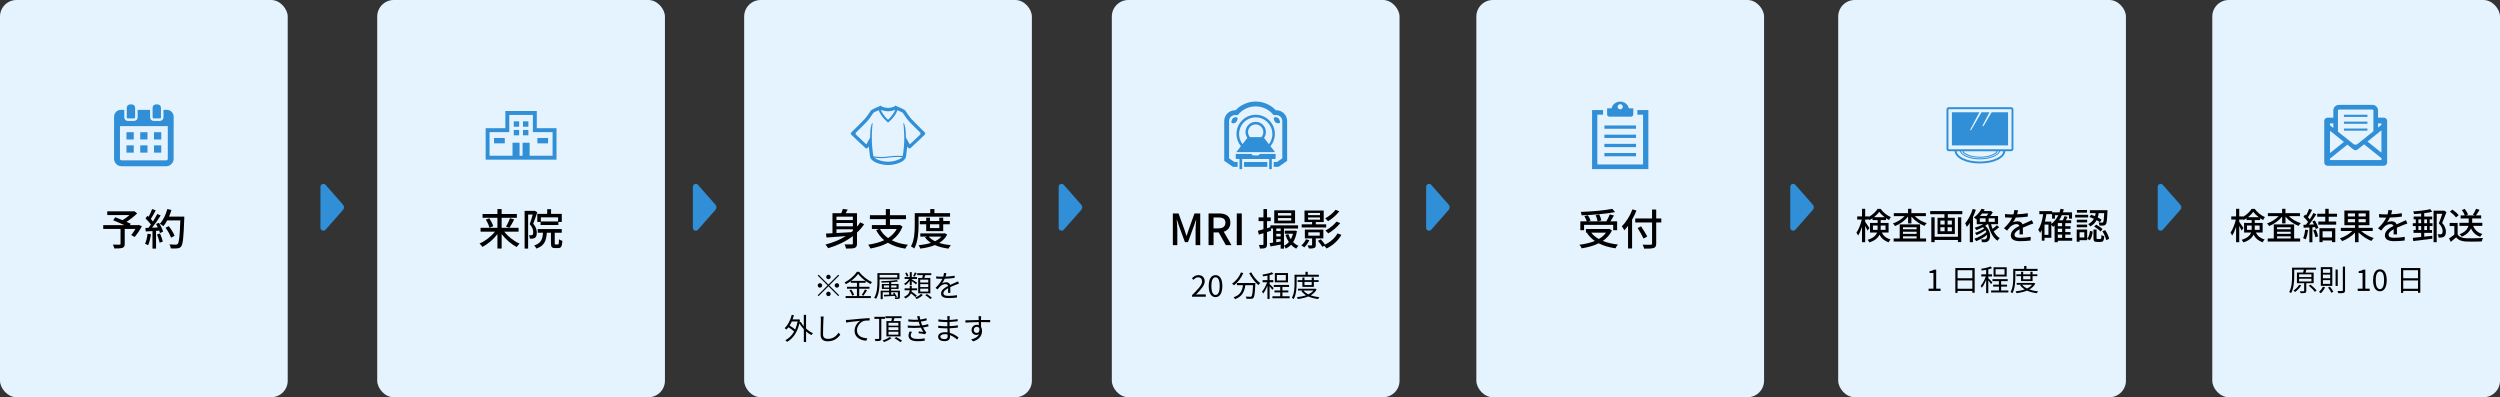 <?xml version="1.0" encoding="UTF-8"?>
<svg id="_レイヤー_1" data-name="レイヤー 1" xmlns="http://www.w3.org/2000/svg" viewBox="0 0 1510.4 240">
  <rect x="0" y="0" width="1510.4" height="240" fill="#333333" stroke="none"/>
  <defs>
    <style>
      .cls-1 {
        fill: #e5f3ff;
      }

      .cls-2 {
        fill: #308fd6;
      }
    </style>
  </defs>
  <rect class="cls-1" x="227.9" width="173.83" height="240" rx="10" ry="10"/>
  <g>
    <path d="m304.67,139.98c2.29,2.96,5.88,5.75,9.23,7.2-.52.49-1.3,1.4-1.69,2.05-3.3-1.66-6.68-4.6-9.13-7.83v8.76h-2.55v-8.71c-2.44,3.2-5.82,6.06-9.1,7.7-.39-.62-1.17-1.53-1.72-2.03,3.38-1.43,6.97-4.19,9.31-7.15h-8.68v-2.34h10.19v-6.03h-8.97v-2.31h8.97v-2.99h2.55v2.99h9.18v2.31h-9.18v6.03h10.22v2.34h-8.63Zm-9.02-8.06c.99,1.48,2,3.43,2.34,4.73l-2.29.91c-.31-1.27-1.22-3.33-2.18-4.84l2.13-.81Zm10.06,4.97c.86-1.38,1.87-3.51,2.44-5.04l2.52.75c-.91,1.77-2,3.74-2.89,4.99l-2.08-.7Z"/>
    <path d="m324.61,128.23c-.73,2.18-1.64,4.89-2.47,6.92,1.77,2.05,2.16,3.85,2.16,5.41s-.31,2.57-1.07,3.09c-.39.26-.88.44-1.4.52-.49.05-1.12.05-1.72.03-.03-.6-.21-1.51-.57-2.08.55.05.99.05,1.33.03.31,0,.57-.08.81-.23.36-.26.47-.88.47-1.64,0-1.3-.42-2.99-2.11-4.86.65-1.74,1.33-4.06,1.82-5.82h-2.78v20.59h-2.13v-22.78h5.72l.36-.08,1.59.91Zm12.48,19.47c.47,0,.57-.42.62-3.12.47.39,1.43.75,2.05.91-.21,3.46-.81,4.37-2.42,4.37h-2.03c-1.98,0-2.44-.7-2.44-2.91v-6.34h-2.5c-.36,4.81-1.43,7.88-6.32,9.57-.21-.57-.83-1.48-1.33-1.87,4.19-1.35,5.07-3.77,5.33-7.7h-3.17v-2.21h14.51v2.21h-4.24v6.32c0,.7.08.78.55.78h1.38Zm-6.5-18.49v-2.83h2.34v2.83h6.47v4.86h-2.05v1.85h-10.76v-1.85h-1.98v-4.86h5.98Zm6.58,2.08h-10.4v2.52h10.4v-2.52Z"/>
  </g>
  <rect class="cls-1" x="449.59" width="173.83" height="240" rx="10" ry="10"/>
  <g>
    <g>
      <path d="m522.05,135.51c-1.25,1.85-2.68,3.51-4.29,5.02v6.5c0,1.51-.31,2.29-1.35,2.73-1.04.39-2.73.42-5.28.42-.1-.7-.49-1.85-.86-2.55,1.85.08,3.74.05,4.29.05.52-.03.7-.18.7-.68v-4.37c-4.26,3.3-9.41,5.69-14.92,7.33-.34-.57-1.14-1.66-1.64-2.21,4.52-1.17,8.71-2.86,12.3-5.12-4.32.36-8.48.68-11.65.88l-.36-2.39,3.95-.21v-12.12h5.33c.39-.88.73-1.82.94-2.57l2.94.39c-.39.75-.81,1.51-1.22,2.18h6.84v8.14c.7-.83,1.35-1.69,1.95-2.6l2.34,1.17Zm-16.69-4.6v2.03h9.91v-2.03h-9.91Zm9.91,3.8h-9.91v2.05h9.91v-2.05Zm-9.91,6.08c2.81-.16,5.9-.31,8.97-.52.31-.26.62-.52.94-.81v-.94h-9.91v2.26Z"/>
      <path d="m545.27,136.86c-1.38,3.56-3.61,6.27-6.45,8.32,2.68,1.35,5.93,2.26,9.67,2.7-.55.57-1.2,1.66-1.53,2.34-4.16-.62-7.64-1.79-10.53-3.54-3.12,1.69-6.73,2.78-10.56,3.46-.21-.62-.86-1.74-1.35-2.31,3.56-.52,6.86-1.38,9.7-2.7-2.03-1.66-3.67-3.69-4.91-6.16l1.79-.62h-4.34v-2.39h8.42v-3.56h-9.62v-2.39h9.62v-3.69h2.5v3.69h9.7v2.39h-9.7v3.56h5.49l.42-.1,1.69,1.01Zm-13.65,1.48c1.14,2.21,2.81,4.03,4.94,5.51,2.18-1.43,3.98-3.22,5.23-5.51h-10.17Z"/>
      <path d="m554.97,136.08c0,4.08-.36,10.11-2.63,14.07-.44-.39-1.46-1.09-1.98-1.33,2.11-3.69,2.29-8.97,2.29-12.74v-7.33h9.36v-2.44h2.52v2.44h9.46v2.16h-19.03v5.17Zm17.29,5.64c-1.09,2.16-2.78,3.8-4.84,5.04,2.08.68,4.47,1.12,7.05,1.38-.49.49-1.12,1.46-1.4,2.08-3.07-.39-5.85-1.09-8.24-2.16-2.63,1.09-5.67,1.74-8.84,2.13-.18-.6-.62-1.53-1.01-2.03,2.63-.26,5.17-.7,7.44-1.43-1.43-.94-2.63-2.05-3.59-3.35l1.17-.44h-3.98v-1.95h14.33l.44-.08,1.48.81Zm-12.69-2.08v-4.16h-3.85v-1.98h3.85v-1.98h2.29v1.98h5.62v-1.98h2.37v1.98h3.98v1.98h-3.98v4.16h-10.27Zm1.56,3.3c.94,1.12,2.21,2.05,3.77,2.81,1.53-.75,2.86-1.66,3.85-2.81h-7.62Zm.73-7.46v2.29h5.62v-2.29h-5.62Z"/>
    </g>
    <g>
      <path d="m506.45,165.98l.52.52-5.94,5.94,5.94,5.94-.52.52-5.94-5.94-5.96,5.96-.52-.52,5.96-5.96-5.94-5.94.52-.52,5.94,5.94,5.94-5.94Zm-11.07,7.81c-.74,0-1.35-.61-1.35-1.35s.61-1.35,1.35-1.35,1.35.61,1.35,1.35-.61,1.35-1.35,1.35Zm3.78-6.48c0-.74.61-1.35,1.35-1.35s1.35.61,1.35,1.35-.61,1.35-1.35,1.35-1.35-.61-1.35-1.35Zm2.7,10.26c0,.74-.61,1.35-1.35,1.35s-1.35-.61-1.35-1.35.61-1.35,1.35-1.35,1.35.61,1.35,1.35Zm3.78-6.48c.74,0,1.35.61,1.35,1.35s-.61,1.35-1.35,1.35-1.35-.61-1.35-1.35.61-1.35,1.35-1.35Z"/>
      <path d="m519.12,178.89h7.04v1.19h-15.27v-1.19h6.84v-4.45h-6.03v-1.17h6.03v-2.41h-3.71v-1.03c-.94.68-1.94,1.33-2.97,1.87-.14-.31-.52-.77-.81-1.04,3.1-1.57,6.05-4.21,7.45-6.46h1.33c1.91,2.58,5.02,4.99,7.81,6.23-.32.34-.65.79-.86,1.19-.99-.5-2.02-1.15-3.01-1.87v1.12h-3.85v2.41h6.18v1.17h-6.18v4.45Zm-4.84-3.96c.74.99,1.46,2.32,1.71,3.22l-1.15.5c-.23-.9-.94-2.29-1.64-3.31l1.08-.41Zm8.59-5.26c-1.76-1.28-3.38-2.77-4.43-4.18-.94,1.35-2.45,2.84-4.21,4.18h8.64Zm-2.25,8.54c.65-.88,1.48-2.3,1.93-3.31l1.26.49c-.67,1.13-1.51,2.43-2.2,3.28l-.99-.45Z"/>
      <path d="m531.4,168.75v1.49c0,3.03-.25,7.38-2.09,10.3-.23-.2-.81-.54-1.15-.65,1.76-2.83,1.93-6.81,1.93-9.65v-5.24h13.32v3.75h-12.01Zm0-2.68v1.6h10.7v-1.6h-10.7Zm12.3,13.4c0,.58-.11.85-.58,1.01-.41.18-1.13.18-2.27.18-.05-.31-.22-.67-.36-.95.79.04,1.48.04,1.67.02.23-.02.29-.07.29-.25v-2.92h-4.05v1.39l1.64-.05c-.18-.29-.36-.56-.52-.79l.79-.25c.59.77,1.28,1.84,1.6,2.47l-.83.32c-.13-.23-.29-.52-.49-.85-2.38.11-4.75.23-6.5.31l-.07-1.01c.86-.02,1.96-.05,3.13-.09v-1.44h-3.85v4.14h-1.24v-5.1h5.1v-1.03h-4.38v-2.99h4.38v-.97c-1.49.09-3.04.14-4.47.14-.04-.25-.16-.63-.27-.88,3.26-.05,7.26-.29,9.4-.68l.81.81c-1.17.22-2.65.4-4.23.52v1.06h4.5v2.99h-4.5v1.03h5.29v3.87Zm-6.54-5.74v-1.3h-3.15v1.3h3.15Zm1.24-1.3v1.3h3.24v-1.3h-3.24Z"/>
      <path d="m553.05,179.47c-.59-.59-1.67-1.46-2.67-2.2-.5,1.13-1.51,2.21-3.46,3.08-.14-.31-.5-.77-.74-1.01,2.61-1.13,3.26-2.61,3.42-3.98h-3.08v-1.17h3.11v-1.49h1.22v1.49h3.26v1.17h-3.29c-.02.25-.05.52-.09.77,1.08.76,2.47,1.75,3.19,2.43l-.88.9Zm-3.39-9.81c-.77,1.06-1.75,2.05-2.66,2.63-.16-.27-.54-.67-.79-.88,1.12-.58,2.29-1.73,3.06-2.9h-2.74v-1.1h3.13v-2.99h1.19v2.99h3.19v1.1h-3.19v.23c.7.38,2.81,1.75,3.29,2.11l-.74.97c-.47-.47-1.67-1.37-2.56-2v2.5h-1.19v-2.67Zm-1.8-2.52c-.16-.61-.58-1.48-1.01-2.12l.94-.38c.45.65.9,1.51,1.03,2.07l-.95.43Zm5.98-2.18c-.41.79-.86,1.62-1.24,2.18l-.92-.34c.36-.59.79-1.55,1.03-2.2l1.13.36Zm3.73,13.27c-.94.94-2.45,1.89-3.76,2.43-.22-.25-.61-.67-.88-.9,1.3-.5,2.77-1.42,3.48-2.2l1.17.67Zm-.41-10.32c.14-.52.31-1.13.41-1.67h-3.42v-1.17h8.48v1.17h-3.62c-.2.58-.38,1.15-.58,1.67h3.64v9.31h-7.33v-9.31h2.41Zm3.66,1.06h-4.86v1.73h4.86v-1.73Zm0,2.7h-4.86v1.75h4.86v-1.75Zm0,2.74h-4.86v1.75h4.86v-1.75Zm-.83,3.24c1.04.65,2.38,1.6,3.06,2.27l-1.04.74c-.63-.65-1.94-1.66-2.99-2.34l.97-.67Z"/>
      <path d="m571.27,167.13c1.84-.09,3.8-.25,5.49-.56l-.02,1.33c-1.78.29-4.02.43-5.98.5-.41.95-1.01,1.98-1.62,2.79.68-.43,1.73-.67,2.5-.67,1.17,0,2.12.58,2.41,1.62,1.22-.59,2.32-1.03,3.26-1.46.54-.23.97-.43,1.48-.7l.59,1.35c-.47.13-1.12.38-1.6.58-1.01.38-2.29.9-3.66,1.55.02,1.04.04,2.57.05,3.46h-1.39c.04-.68.05-1.85.05-2.81-1.67.88-2.84,1.84-2.84,3.03,0,1.4,1.4,1.62,3.26,1.62,1.4,0,3.33-.16,4.92-.43l-.04,1.44c-1.37.18-3.37.32-4.93.32-2.58,0-4.65-.56-4.65-2.75s2.14-3.46,4.25-4.56c-.18-.77-.83-1.12-1.64-1.12-1.13,0-2.29.56-3.1,1.31-.52.49-1.03,1.15-1.64,1.87l-1.22-.9c2.27-2.2,3.48-4.05,4.16-5.51h-.79c-.77,0-1.96-.04-2.95-.11v-1.35c.95.13,2.21.2,3.04.2.38,0,.79,0,1.19-.02.25-.77.41-1.58.45-2.25l1.48.13c-.11.54-.25,1.24-.52,2.09Z"/>
      <path d="m487.01,198.5c1.28,1.21,2.74,2.2,4.16,2.84-.31.25-.72.77-.95,1.13-1.08-.56-2.18-1.33-3.21-2.23v6.37h-1.37v-7.69c-1.03-1.1-1.96-2.3-2.68-3.53-1.31,5.67-4.02,9.25-7.44,11.16-.23-.31-.74-.79-1.06-.99,2.14-1.12,3.98-2.86,5.33-5.29-.83-.79-2.2-1.8-3.44-2.56-.38.5-.77.97-1.19,1.39-.22-.23-.79-.67-1.1-.86,1.98-1.84,3.48-4.81,4.3-8.03l1.31.27c-.23.85-.5,1.69-.81,2.49h3.38l.25-.07.86.32c-.07.52-.18,1.03-.27,1.51l.7-.27c.49.9,1.12,1.78,1.84,2.63v-6.86h1.37v8.26Zm-8.64-4.29c-.41.9-.85,1.75-1.33,2.5,1.17.68,2.5,1.58,3.37,2.36.63-1.42,1.13-3.04,1.48-4.86h-3.51Z"/>
      <path d="m497.47,193.08c-.09,2.04-.22,6.28-.22,8.97,0,1.98,1.24,2.68,2.95,2.68,3.29,0,5.15-1.85,6.45-3.73l1.03,1.22c-1.24,1.71-3.57,3.98-7.53,3.98-2.59,0-4.38-1.08-4.38-4.01,0-2.67.18-7.22.18-9.11,0-.67-.04-1.31-.14-1.84l1.82.02c-.09.59-.14,1.22-.16,1.82Z"/>
      <path d="m512.64,193.24c1.17-.13,4.57-.47,7.89-.74,1.96-.18,3.65-.27,4.86-.32v1.44c-1.03,0-2.61.02-3.53.29-2.56.83-4.12,3.57-4.12,5.69,0,3.53,3.28,4.65,6.21,4.75l-.52,1.5c-3.33-.13-7.13-1.91-7.13-5.92,0-2.81,1.71-5.1,3.37-6.09-1.93.22-6.52.65-8.46,1.06l-.16-1.57c.68-.02,1.26-.05,1.6-.09Z"/>
      <path d="m532.46,192.65v11.78c0,.81-.2,1.19-.74,1.4-.52.23-1.42.25-2.81.25-.05-.36-.25-.94-.43-1.31,1.03.04,2,.02,2.29.02.27-.02.38-.09.38-.38v-11.76h-2.86v-1.26h6.37v1.26h-2.2Zm6.19,11.65c-1.15.9-2.99,1.82-4.56,2.34-.18-.27-.59-.68-.85-.95,1.53-.47,3.35-1.35,4.23-2.12l1.17.74Zm-.16-10.33c.14-.54.29-1.19.41-1.75h-3.96v-1.15h9.76v1.15h-4.29c-.18.59-.4,1.21-.59,1.75h4.23v9.29h-8.52v-9.29h2.95Zm4.27,1.04h-5.96v1.73h5.96v-1.73Zm0,2.68h-5.96v1.76h5.96v-1.76Zm0,2.75h-5.96v1.76h5.96v-1.76Zm-1.33,3.19c1.21.61,2.77,1.57,3.6,2.25l-1.04.81c-.77-.67-2.32-1.67-3.55-2.34l.99-.72Z"/>
      <path d="m554.04,191.12l1.53-.2c.07.68.23,1.42.43,2.14,1.28-.16,2.54-.43,3.69-.81l.2,1.3c-1.03.29-2.3.56-3.55.72.13.45.27.86.4,1.24.13.34.27.72.41,1.08,1.49-.18,2.75-.5,3.6-.77l.22,1.35c-.86.23-2,.47-3.26.65.38.77.79,1.55,1.26,2.23.2.29.41.52.67.77l-.74,1.1c-1.01-.27-2.7-.43-3.94-.58l.13-1.1c.95.11,2.12.23,2.7.31-.54-.83-1.01-1.71-1.4-2.59-2.2.2-5.15.23-7.92.04l-.07-1.35c2.7.29,5.44.27,7.47.09-.13-.32-.25-.63-.36-.94-.18-.5-.34-.97-.49-1.4-1.75.11-3.94.07-6.19-.13l-.09-1.31c2.16.25,4.21.31,5.94.22-.05-.14-.09-.31-.13-.45-.14-.54-.32-1.1-.5-1.6Zm-3.8,11.43c0,1.5,1.33,2.23,4.16,2.23,1.67,0,2.99-.11,4.29-.38l-.05,1.44c-1.26.2-2.68.31-4.21.31-3.53,0-5.51-1.04-5.53-3.35-.02-1.03.31-1.78.7-2.58l1.4.29c-.43.63-.76,1.24-.76,2.03Z"/>
      <path d="m573.72,192.2c0,.23-.02.63-.02,1.1,1.62-.07,3.26-.23,4.88-.49l-.02,1.31c-1.42.16-3.13.32-4.86.41v2.52c1.75-.07,3.39-.23,5.02-.49l-.02,1.35c-1.69.22-3.28.36-4.99.41.04.94.09,1.91.13,2.77,2.4.65,4.23,1.96,5.26,2.81l-.83,1.28c-1.06-.97-2.56-2.07-4.36-2.72.02.45.04.83.04,1.12,0,1.24-.83,2.52-3.17,2.52-2.59,0-4-.92-4-2.65,0-1.64,1.57-2.75,4.16-2.75.52,0,1.03.04,1.51.11-.02-.81-.05-1.67-.07-2.45h-1.03c-1.22,0-3.21-.11-4.5-.25l-.02-1.35c1.3.22,3.35.34,4.54.34h.97v-2.52h-.79c-1.26,0-3.48-.18-4.61-.31l-.02-1.33c1.17.22,3.4.4,4.61.4h.83v-1.28c0-.31-.04-.83-.07-1.08h1.53c-.05.32-.09.68-.11,1.21Zm-3.1,12.66c1.03,0,1.91-.32,1.91-1.57,0-.31-.02-.74-.02-1.21-.56-.13-1.15-.18-1.75-.18-1.71,0-2.65.67-2.65,1.49s.72,1.46,2.5,1.46Z"/>
      <path d="m592.71,192.16c0,.27-.02.68-.02,1.17h.27c2.2,0,4.41.02,5.28.02l-.02,1.33c-1.01-.05-2.65-.09-5.28-.09h-.25c0,1.03.02,2.14.04,2.97.38.61.58,1.4.58,2.3,0,2.43-1.19,5.13-5.38,6.39l-1.21-1.19c2.39-.54,4.05-1.55,4.77-3.19-.43.32-.95.49-1.57.49-1.51,0-2.95-1.04-2.95-3.01,0-1.78,1.46-3.13,3.17-3.13.45,0,.85.07,1.21.2,0-.54,0-1.19-.02-1.82-2.74.02-5.8.14-8.05.31l-.04-1.39c2-.04,5.38-.14,8.07-.18,0-.5-.02-.94-.04-1.19-.02-.47-.09-.99-.11-1.13h1.64c-.04.2-.07.9-.09,1.13Zm-2.56,8.97c1.06,0,1.75-.85,1.58-2.56-.29-.79-.9-1.13-1.6-1.13-.94,0-1.82.74-1.82,1.91s.83,1.78,1.84,1.78Z"/>
    </g>
  </g>
  <rect class="cls-1" x="671.72" width="173.83" height="240" rx="10" ry="10"/>
  <g>
    <g>
      <path d="m708.57,128.95h3.46l3.51,9.7c.44,1.27.83,2.57,1.27,3.85h.13c.44-1.27.81-2.57,1.25-3.85l3.46-9.7h3.48v19.16h-2.81v-9.46c0-1.72.23-4.19.39-5.93h-.1l-1.53,4.42-3.33,9.13h-1.87l-3.35-9.13-1.51-4.42h-.1c.13,1.74.36,4.21.36,5.93v9.46h-2.7v-19.16Z"/>
      <path d="m730.15,128.95h6.27c3.95,0,6.92,1.43,6.92,5.56,0,2.96-1.59,4.73-4,5.49l4.68,8.11h-3.41l-4.34-7.72h-3.09v7.72h-3.02v-19.16Zm5.9,9.02c2.78,0,4.29-1.14,4.29-3.46s-1.51-3.12-4.29-3.12h-2.89v6.58h2.89Z"/>
      <path d="m747.21,128.95h3.02v19.16h-3.02v-19.16Z"/>
      <path d="m783.55,139.59c-.42,2.76-1.2,4.94-2.31,6.68.94.96,2.03,1.74,3.25,2.26-.47.39-1.07,1.17-1.38,1.69-1.17-.6-2.21-1.38-3.12-2.34-.91.96-1.98,1.72-3.17,2.29-.21-.47-.68-1.2-1.09-1.61v1.69h-2v-2.47c-2.18.42-4.37.81-6.14,1.14l-.57-2.03c.62-.08,1.33-.18,2.11-.31v-8.53h-1.33l.18,1.33-2.5.81v7.36c0,1.17-.23,1.82-.91,2.21-.68.34-1.74.42-3.35.42-.08-.57-.34-1.56-.65-2.21,1.04.05,2,.05,2.29.03.34,0,.47-.1.47-.44v-6.68c-.99.31-1.92.6-2.78.86l-.57-2.31c.94-.26,2.11-.57,3.35-.94v-4.89h-2.94v-2.24h2.94v-5.04h2.16v5.04h2.24v2.24h-2.24v4.26l2.05-.62v-1.09h16.72v1.92h-8.53v10.4c1.12-.52,2.11-1.25,2.96-2.24-.86-1.27-1.56-2.73-2.05-4.32l1.74-.44c.36,1.12.86,2.16,1.48,3.09.55-.96,1.01-2.11,1.33-3.35h-4.97v-1.85h5.67l.39-.05,1.27.29Zm-1.12-4.65h-12.58v-7.85h12.58v7.85Zm-11.34,3.12v1.56h2.63v-1.56h-2.63Zm0,4.76h2.63v-1.56h-2.63v1.56Zm2.63,3.09v-1.43h-2.63v1.82l2.63-.39Zm6.4-17.19h-8.03v1.51h8.03v-1.51Zm0,3.04h-8.03v1.53h8.03v-1.53Z"/>
      <path d="m791.07,145.1c-.75,1.61-1.98,3.3-3.09,4.37-.39-.36-1.25-.94-1.77-1.2,1.17-.96,2.21-2.31,2.78-3.69l2.08.52Zm10.14-7.67h-14.79v-1.9h6.29v-1.38h-4.58v-6.94h11.6v6.94h-4.78v1.38h6.27v1.9Zm-6.27,6.6v3.95c0,1.01-.21,1.53-.96,1.82-.75.34-1.74.34-3.17.34-.16-.57-.57-1.38-.88-1.87,1.09.03,2.08.05,2.42,0,.29,0,.36-.05.36-.34v-3.9h-4.37v-5.3h11.18v5.3h-4.58Zm-4.65-14.04h7.2v-1.33h-7.2v1.33Zm0,2.73h7.2v-1.35h-7.2v1.35Zm.13,9.67h6.92v-2.03h-6.92v2.03Zm20-.52c-1.98,3.56-5.25,6.45-9,8.27-.29-.49-.83-1.17-1.35-1.66l-1.22.65c-.49-.99-1.66-2.52-2.63-3.64l1.79-.88c.86.94,1.92,2.24,2.52,3.2,3.09-1.53,6.01-3.95,7.54-6.79l2.34.86Zm-1.27-14.22c-1.74,2.34-4.37,4.55-6.79,5.98-.42-.52-1.12-1.25-1.74-1.69,2.21-1.2,4.84-3.25,6.24-5.2l2.29.91Zm.57,7.15c-1.9,2.42-4.68,4.73-7.25,6.21-.39-.52-1.12-1.25-1.74-1.69,2.39-1.25,5.23-3.41,6.73-5.46l2.26.94Z"/>
    </g>
    <g>
      <path d="m720.19,178.31c3.87-3.85,6.05-6.16,6.05-8.26,0-1.46-.79-2.5-2.43-2.5-1.08,0-2.02.68-2.74,1.53l-.95-.92c1.08-1.17,2.21-1.95,3.89-1.95,2.36,0,3.83,1.5,3.83,3.76,0,2.41-2.2,4.81-5.24,8.01.68-.05,1.48-.13,2.16-.13h3.73v1.42h-8.3v-.97Z"/>
      <path d="m730.26,172.82c0-4.3,1.57-6.61,4.12-6.61s4.11,2.32,4.11,6.61-1.55,6.7-4.11,6.7-4.12-2.4-4.12-6.7Zm6.63,0c0-3.76-1.01-5.29-2.5-5.29s-2.52,1.53-2.52,5.29,1.01,5.38,2.52,5.38,2.5-1.62,2.5-5.38Z"/>
      <path d="m751.15,164.99c-1.3,3.02-3.38,5.71-5.65,7.4-.23-.29-.81-.79-1.13-1.03,2.27-1.53,4.27-4.01,5.38-6.77l1.4.4Zm7.31,6s-.02.47-.04.65c-.25,5.53-.52,7.6-1.13,8.28-.38.45-.76.56-1.39.63-.59.05-1.71.02-2.83-.04-.04-.4-.2-.94-.45-1.33,1.17.11,2.29.13,2.7.13.38,0,.59-.04.76-.23.47-.45.72-2.25.94-6.79h-4.65c-.47,3.55-1.62,6.81-6.19,8.46-.18-.34-.56-.88-.86-1.17,4.23-1.4,5.22-4.25,5.64-7.29h-3.67v-1.3h11.18Zm-2.5-6.43c1.17,2.41,3.47,5.11,5.42,6.48-.34.29-.85.81-1.1,1.19-1.98-1.6-4.25-4.5-5.58-7.17l1.26-.5Z"/>
      <path d="m768.68,175.14c-.29-.5-1.03-1.49-1.64-2.23v7.71h-1.3v-7.96c-.74,1.82-1.69,3.62-2.61,4.72-.13-.38-.45-.9-.67-1.22,1.13-1.26,2.38-3.58,3.1-5.64h-2.75v-1.26h2.93v-2.74c-.88.18-1.8.32-2.63.45-.07-.31-.25-.74-.41-1.04,2.02-.32,4.38-.85,5.69-1.44l.94,1.01c-.65.27-1.44.52-2.29.72v3.04h2.25v1.26h-2.25v1.1c.56.47,2.09,2.05,2.45,2.47l-.81,1.06Zm10.48,3.84v1.21h-10.42v-1.21h4.72v-2.32h-3.49v-1.17h3.49v-2.14h-3.91v-1.19h9.22v1.19h-3.98v2.14h3.58v1.17h-3.58v2.32h4.38Zm-1.01-8.39h-7.94v-5.62h7.94v5.62Zm-1.31-4.45h-5.4v3.29h5.4v-3.29Z"/>
      <path d="m783.37,167.22v3.92c0,2.77-.22,6.82-1.76,9.54-.23-.23-.79-.61-1.1-.76,1.48-2.56,1.6-6.19,1.6-8.79v-5.15h6.61v-1.76h1.37v1.76h6.72v1.22h-13.43Zm12.08,7.62c-.81,1.55-2.07,2.7-3.62,3.58,1.57.56,3.37.94,5.29,1.13-.29.27-.63.79-.77,1.13-2.2-.29-4.21-.79-5.92-1.58-1.91.79-4.11,1.28-6.34,1.55-.09-.32-.36-.83-.56-1.12,1.94-.2,3.85-.56,5.55-1.15-1.15-.68-2.11-1.55-2.83-2.57l.72-.27h-2.77v-1.1h10.17l.23-.05.85.45Zm-8.61-1.53v-2.97h-2.86v-1.1h2.86v-1.57h1.28v1.57h4.36v-1.57h1.3v1.57h2.9v1.1h-2.9v2.97h-6.93Zm.68,2.23c.68.92,1.69,1.67,2.92,2.29,1.24-.59,2.3-1.33,3.04-2.29h-5.96Zm.59-5.2v1.89h4.36v-1.89h-4.36Z"/>
    </g>
  </g>
  <rect class="cls-1" x="1110.57" width="173.83" height="240" rx="10" ry="10"/>
  <g>
    <g>
      <path d="m1136.91,140.48c1.25,2.49,2.95,3.48,5.3,4.22-.46.42-.97,1.12-1.19,1.72-2.4-.92-4.18-2.11-5.5-4.66-.86,1.85-2.6,3.54-6.09,4.69-.2-.42-.77-1.21-1.12-1.54,3.63-1.14,5.13-2.73,5.72-4.42h-4.25v-5.81h4.6v-1.74h-3.08v-1.06c-.59.42-1.19.79-1.8,1.1-.11-.26-.26-.57-.44-.88v.53h-2.2v1.39c.59.77,2.22,3.17,2.55,3.72l-1.1,1.61c-.29-.68-.88-1.85-1.45-2.88v9.86h-1.91v-9.26c-.66,2.07-1.5,4-2.38,5.26-.22-.55-.68-1.34-.99-1.78,1.32-1.83,2.57-5.08,3.21-7.9h-2.75v-1.89h2.91v-4.6h1.91v4.6h2.2v.26c2.2-1.17,4.2-3.08,5.28-4.84h1.85c1.54,2.13,3.89,4.05,6.18,4.97-.4.51-.81,1.23-1.08,1.8-.59-.31-1.21-.68-1.83-1.1v1.1h-3.23v1.74h4.77v5.81h-4.09Zm-2.57-1.61c.04-.33.04-.64.04-.97v-1.63h-2.82v2.6h2.77Zm4.27-7.66c-1.3-.99-2.49-2.16-3.28-3.28-.73,1.1-1.85,2.27-3.12,3.28h6.4Zm-2.38,5.06v1.67c0,.31,0,.62-.02.92h2.95v-2.6h-2.93Z"/>
      <path d="m1156.82,130.56c1.83,1.85,4.58,3.45,7.22,4.27-.44.4-1.04,1.14-1.32,1.65-2.95-1.08-5.94-3.19-7.92-5.61v4.09h-2.02v-4.14c-1.96,2.49-4.95,4.62-7.86,5.76-.26-.46-.84-1.21-1.28-1.58,2.58-.86,5.26-2.55,7.06-4.44h-6.54v-1.78h8.6v-2.64h2.02v2.64h8.76v1.78h-6.73Zm3.21,13.51h3.63v1.85h-19.6v-1.85h3.67v-8.49h12.3v8.49Zm-10.32-6.78v1.23h8.23v-1.23h-8.23Zm8.23,2.73h-8.23v1.28h8.23v-1.28Zm-8.23,4.05h8.23v-1.3h-8.23v1.3Z"/>
      <path d="m1185.55,127.52v1.89h-8.76v2.16h4.25v9.84h-10.45v-9.84h4.16v-2.16h-8.6v-1.89h19.41Zm-2.64,3.76h2v14.98h-2v-1.28h-14.08v1.32h-2v-15.03h2v11.77h14.08v-11.77Zm-10.61,4.38h2.57v-2.4h-2.57v2.4Zm0,4.05h2.57v-2.42h-2.57v2.42Zm6.95-6.45h-2.6v2.4h2.6v-2.4Zm0,4.03h-2.6v2.42h2.6v-2.42Z"/>
      <path d="m1193.73,126.75c-.48,1.45-1.06,2.93-1.72,4.33v15.23h-1.94v-11.66c-.57.9-1.14,1.72-1.76,2.42-.18-.51-.71-1.65-1.01-2.16,1.83-2.13,3.52-5.39,4.53-8.69l1.89.53Zm14.13,10.5c-1.01.88-2.31,1.85-3.35,2.49.92,1.78,2.11,3.21,3.63,4.09-.42.35-1.03,1.08-1.32,1.61-2.93-1.91-4.66-5.61-5.65-9.99h-.48c-.42.33-.86.64-1.32.95,3.59,3.01,3.59,7.79,1.85,9.2-.68.57-1.28.73-2.18.75-.46,0-1.06,0-1.65-.04-.02-.48-.15-1.23-.46-1.74.66.07,1.3.09,1.72.09.51,0,.86-.04,1.21-.4.48-.37.75-1.25.64-2.35-1.87,1.5-4.45,2.97-6.6,3.81-.26-.48-.7-1.1-1.1-1.5,2.46-.77,5.54-2.42,7.3-4.03-.15-.35-.33-.73-.55-1.08-1.54,1.12-3.7,2.27-5.41,2.93-.2-.4-.62-.99-.97-1.34,1.8-.53,4.12-1.61,5.59-2.68-.24-.26-.51-.53-.77-.77-1.25.7-2.6,1.3-3.83,1.74-.24-.35-.81-1.03-1.17-1.39,1.74-.48,3.61-1.23,5.13-2.13h-3.85v-3.08l-.24.2c-.35-.42-1.03-.92-1.5-1.17,2.18-1.52,3.74-3.59,4.6-5.24l1.96.35c-.18.33-.38.66-.59.99h3.87l.35-.11,1.23.88c-.42.73-.95,1.5-1.5,2.2h4.69v4.97h-4.22c.24.99.55,1.94.92,2.82.9-.68,1.94-1.54,2.6-2.22l1.43,1.21Zm-11.73-3.21h3.48v-2.13h-3.48v2.13Zm1.32-5.02c-.37.48-.77.97-1.19,1.45h3.96c.37-.42.75-.92,1.06-1.45h-3.83Zm7.72,2.88h-3.7v2.13h3.7v-2.13Z"/>
      <path d="m1218.63,129.46c2.16-.09,4.47-.29,6.47-.64v2.05c-2.16.31-4.86.51-7.24.57-.48,1.03-1.08,2.07-1.69,2.9.73-.42,1.96-.66,2.82-.66,1.39,0,2.53.64,2.95,1.87,1.36-.64,2.49-1.1,3.52-1.58.75-.33,1.39-.62,2.09-.97l.9,2.02c-.64.2-1.58.55-2.25.81-1.12.44-2.55,1.01-4.09,1.72.02,1.25.04,3.01.07,4.07h-2.09c.04-.77.07-2.02.09-3.1-1.89,1.03-3.08,2.05-3.08,3.34,0,1.5,1.43,1.8,3.65,1.8,1.78,0,4.18-.22,6.12-.57l-.07,2.22c-1.58.2-4.14.4-6.12.4-3.28,0-5.83-.77-5.83-3.5s2.64-4.42,5.19-5.72c-.29-.77-.99-1.1-1.8-1.1-1.34,0-2.73.7-3.65,1.58-.64.62-1.28,1.43-2,2.35l-1.89-1.41c2.58-2.42,4.07-4.55,4.97-6.42h-.64c-.92,0-2.44-.04-3.68-.13v-2.07c1.17.18,2.73.24,3.79.24.42,0,.86,0,1.3-.02.29-.9.46-1.83.51-2.62l2.29.18c-.13.62-.31,1.43-.59,2.38Z"/>
      <path d="m1251.95,145.43h-8.69v.9h-1.96v-10.01c-.29.26-.57.51-.86.73-.2-.31-.71-.86-1.1-1.25v7.88h-4.11v1.72h-1.67v-6.34c-.31.59-.64,1.14-1.01,1.65-.22-.46-.79-1.47-1.14-1.94,1.58-2.24,2.46-5.68,2.99-9.37h-2.31v-1.85h7.75v.73h4.44c.24-.7.46-1.41.64-2.16l1.96.37c-.15.62-.35,1.21-.55,1.78h5.52v3.83h-1.85v-2.09h-4.33c-.46,1.1-1.01,2.11-1.63,3.06h2.29c.37-.79.7-1.74.9-2.44l1.89.42c-.31.68-.64,1.39-.97,2.02h3.19v1.72h-3.59v1.89h3.19v1.54h-3.19v1.98h3.19v1.54h-3.19v2h4.2v1.69Zm-14.35-9.75h-2.38v6.2h2.38v-6.2Zm1.74-.4c1.76-1.3,3.17-3.12,4.2-5.28h-2.02v2.09h-1.74v-2.71h-3.43c-.24,1.54-.53,3.08-.9,4.51h3.89v1.39Zm6.51-.51h-2.6v1.89h2.6v-1.89Zm0,3.43h-2.6v1.98h2.6v-1.98Zm-2.6,5.52h2.6v-2h-2.6v2Z"/>
      <path d="m1261.58,131.4h-7.86v-1.63h7.86v1.63Zm-.59,13.73h-4.6v.92h-1.72v-7.39h6.31v6.47Zm-.02-10.78h-6.27v-1.58h6.27v1.58Zm-6.27,1.34h6.27v1.61h-6.27v-1.61Zm6.21-7.22h-6.12v-1.61h6.12v1.61Zm-4.51,11.84v3.17h2.86v-3.17h-2.86Zm4.64,3.89c.97-1.08,1.41-2.95,1.63-4.73l1.65.42c-.22,1.94-.66,4-1.78,5.26l-1.5-.95Zm2.29-14.5c.77.24,1.56.55,2.38.9.18-.59.31-1.21.42-1.83h-3.52v-1.76h10.65s0,.57-.02.81c-.22,5.08-.42,7.04-.99,7.7-.37.48-.77.66-1.39.73-.51.07-1.47.07-2.46.02-.02-.57-.22-1.36-.53-1.87.9.09,1.72.09,2.05.09.33.02.53-.02.7-.24.29-.37.51-1.78.66-5.48h-3.3c-.13.88-.33,1.76-.62,2.6.9.44,1.72.9,2.31,1.3l-.99,1.58c-.53-.4-1.23-.81-2-1.23-.79,1.5-2,2.84-3.89,3.81-.22-.46-.75-1.14-1.19-1.47,1.69-.77,2.75-1.89,3.43-3.17-.88-.42-1.8-.79-2.66-1.08l.97-1.41Zm5.61,14.68c.53,0,.62-.29.68-2.42.35.33,1.17.64,1.69.77-.2,2.73-.71,3.43-2.16,3.43h-2.16c-1.78,0-2.2-.57-2.2-2.4v-5.08h1.87v5.06c0,.55.09.64.64.64h1.63Zm-2.51-8.67c1.39.73,3.1,1.89,3.89,2.79l-1.28,1.34c-.77-.9-2.42-2.13-3.81-2.95l1.19-1.19Zm5.41,3.32c1.17,1.63,2.13,3.78,2.44,5.28l-1.8.75c-.26-1.47-1.21-3.72-2.31-5.37l1.67-.66Z"/>
    </g>
    <g>
      <path d="m1165.18,174.4h2.93v-9.47h-2.34v-1.06c1.17-.2,2.02-.5,2.74-.94h1.26v11.47h2.65v1.37h-7.24v-1.37Z"/>
      <path d="m1193.01,161.94v14.93h-1.4v-1.1h-8.93v1.17h-1.35v-15h11.69Zm-10.33,1.31v4.86h8.93v-4.86h-8.93Zm8.93,11.2v-5.02h-8.93v5.02h8.93Z"/>
      <path d="m1202.89,171.63c-.29-.5-1.03-1.49-1.64-2.23v7.71h-1.3v-7.96c-.74,1.82-1.69,3.62-2.61,4.72-.13-.38-.45-.9-.67-1.22,1.13-1.26,2.38-3.58,3.1-5.64h-2.75v-1.26h2.93v-2.74c-.88.18-1.8.32-2.63.45-.07-.31-.25-.74-.41-1.04,2.02-.32,4.38-.85,5.69-1.44l.94,1.01c-.65.27-1.44.52-2.29.72v3.04h2.25v1.26h-2.25v1.1c.56.47,2.09,2.05,2.45,2.47l-.81,1.06Zm10.48,3.84v1.21h-10.42v-1.21h4.72v-2.32h-3.49v-1.17h3.49v-2.14h-3.91v-1.19h9.22v1.19h-3.98v2.14h3.58v1.17h-3.58v2.32h4.38Zm-1.01-8.39h-7.94v-5.62h7.94v5.62Zm-1.31-4.45h-5.4v3.29h5.4v-3.29Z"/>
      <path d="m1217.58,163.7v3.92c0,2.77-.22,6.82-1.77,9.54-.23-.23-.79-.61-1.1-.76,1.48-2.56,1.6-6.19,1.6-8.79v-5.15h6.61v-1.76h1.37v1.76h6.72v1.22h-13.43Zm12.08,7.62c-.81,1.55-2.07,2.7-3.62,3.58,1.57.56,3.37.94,5.29,1.13-.29.27-.63.79-.77,1.13-2.2-.29-4.21-.79-5.92-1.58-1.91.79-4.11,1.28-6.34,1.55-.09-.32-.36-.83-.56-1.12,1.94-.2,3.85-.56,5.54-1.15-1.15-.68-2.11-1.55-2.83-2.57l.72-.27h-2.77v-1.1h10.17l.23-.05.85.45Zm-8.61-1.53v-2.97h-2.86v-1.1h2.86v-1.57h1.28v1.57h4.36v-1.57h1.3v1.57h2.9v1.1h-2.9v2.97h-6.93Zm.68,2.23c.68.92,1.69,1.67,2.92,2.29,1.24-.59,2.3-1.33,3.04-2.29h-5.96Zm.59-5.2v1.89h4.36v-1.89h-4.36Z"/>
    </g>
  </g>
  <rect class="cls-1" x="1336.57" width="173.83" height="240" rx="10" ry="10"/>
  <g>
    <g>
      <path d="m1362.91,140.48c1.25,2.49,2.95,3.48,5.3,4.22-.46.42-.97,1.12-1.19,1.72-2.4-.92-4.18-2.11-5.5-4.66-.86,1.85-2.6,3.54-6.09,4.69-.2-.42-.77-1.21-1.12-1.54,3.63-1.14,5.13-2.73,5.72-4.42h-4.25v-5.81h4.6v-1.74h-3.08v-1.06c-.59.42-1.19.79-1.8,1.1-.11-.26-.26-.57-.44-.88v.53h-2.2v1.39c.59.77,2.22,3.17,2.55,3.72l-1.1,1.61c-.29-.68-.88-1.85-1.45-2.88v9.86h-1.91v-9.26c-.66,2.07-1.5,4-2.38,5.26-.22-.55-.68-1.34-.99-1.78,1.32-1.83,2.57-5.08,3.21-7.9h-2.75v-1.89h2.91v-4.6h1.91v4.6h2.2v.26c2.2-1.17,4.2-3.08,5.28-4.84h1.85c1.54,2.13,3.89,4.05,6.18,4.97-.4.51-.81,1.23-1.08,1.8-.59-.31-1.21-.68-1.83-1.1v1.1h-3.23v1.74h4.77v5.81h-4.09Zm-2.57-1.61c.04-.33.04-.64.04-.97v-1.63h-2.82v2.6h2.77Zm4.27-7.66c-1.3-.99-2.49-2.16-3.28-3.28-.73,1.1-1.85,2.27-3.12,3.28h6.4Zm-2.38,5.06v1.67c0,.31,0,.62-.02.92h2.95v-2.6h-2.93Z"/>
      <path d="m1382.82,130.56c1.83,1.85,4.58,3.45,7.22,4.27-.44.4-1.04,1.14-1.32,1.65-2.95-1.08-5.94-3.19-7.92-5.61v4.09h-2.02v-4.14c-1.96,2.49-4.95,4.62-7.86,5.76-.26-.46-.84-1.21-1.28-1.58,2.58-.86,5.26-2.55,7.06-4.44h-6.54v-1.78h8.6v-2.64h2.02v2.64h8.76v1.78h-6.73Zm3.21,13.51h3.63v1.85h-19.6v-1.85h3.67v-8.49h12.3v8.49Zm-10.32-6.78v1.23h8.23v-1.23h-8.23Zm8.23,2.73h-8.23v1.28h8.23v-1.28Zm-8.23,4.05h8.23v-1.3h-8.23v1.3Z"/>
      <path d="m1394.47,139.03c-.29,2.07-.79,4.2-1.47,5.61-.33-.24-1.14-.62-1.56-.77.66-1.32,1.08-3.26,1.3-5.15l1.74.31Zm4.07-5.87c.9,1.43,1.8,3.3,2.11,4.51l-1.56.75c-.09-.35-.22-.77-.4-1.23l-1.63.11v9.07h-1.83v-8.96c-1.25.09-2.42.15-3.43.2l-.18-1.8,1.54-.04c.42-.53.84-1.1,1.28-1.72-.68-.97-1.8-2.16-2.77-3.08l.99-1.36c.2.18.4.35.59.53.68-1.21,1.41-2.79,1.8-3.98l1.85.66c-.79,1.5-1.72,3.23-2.51,4.42.42.44.79.88,1.08,1.28.86-1.32,1.65-2.68,2.22-3.83l1.74.75c-1.25,2-2.9,4.42-4.38,6.25l2.93-.11c-.29-.62-.59-1.21-.92-1.76l1.47-.64Zm.55,5.46c.59,1.32,1.19,3.04,1.43,4.16l-1.63.57c-.2-1.14-.79-2.88-1.34-4.22l1.54-.51Zm7.81-7.66v2.9h4.53v1.87h-10.8v-1.87h4.2v-2.9h-4.86v-1.85h4.86v-2.97h2.07v2.97h5.04v1.85h-5.04Zm-5.59,6.91h9.57v8.41h-1.98v-.99h-5.68v1.01h-1.91v-8.43Zm1.91,1.85v3.74h5.68v-3.74h-5.68Z"/>
      <path d="m1426.53,139.54c1.98,1.8,4.91,3.45,7.57,4.29-.46.44-1.08,1.21-1.41,1.74-2.68-1.06-5.63-2.99-7.75-5.15v5.92h-2.16v-5.81c-2.07,2.22-4.99,4.11-7.77,5.15-.29-.48-.92-1.28-1.36-1.69,2.71-.86,5.63-2.55,7.55-4.44h-6.97v-1.87h8.56v-1.63h-6.42v-8.85h15.12v8.85h-6.54v1.63h8.54v1.87h-6.95Zm-8.05-8.76h4.31v-1.87h-4.31v1.87Zm4.31,3.52v-1.91h-4.31v1.91h4.31Zm6.49-5.39h-4.33v1.87h4.33v-1.87Zm0,3.48h-4.33v1.91h4.33v-1.91Z"/>
      <path d="m1444.63,129.46c2.16-.09,4.47-.29,6.47-.64v2.05c-2.16.31-4.86.51-7.24.57-.48,1.03-1.08,2.07-1.69,2.9.73-.42,1.96-.66,2.82-.66,1.39,0,2.53.64,2.95,1.87,1.36-.64,2.49-1.1,3.52-1.58.75-.33,1.39-.62,2.09-.97l.9,2.02c-.64.2-1.58.55-2.25.81-1.12.44-2.55,1.01-4.09,1.72.02,1.25.04,3.01.07,4.07h-2.09c.04-.77.07-2.02.09-3.1-1.89,1.03-3.08,2.05-3.08,3.34,0,1.5,1.43,1.8,3.65,1.8,1.78,0,4.18-.22,6.12-.57l-.07,2.22c-1.58.2-4.14.4-6.12.4-3.28,0-5.83-.77-5.83-3.5s2.64-4.42,5.19-5.72c-.29-.77-.99-1.1-1.8-1.1-1.34,0-2.73.7-3.65,1.58-.64.62-1.28,1.43-2,2.35l-1.89-1.41c2.58-2.42,4.07-4.55,4.97-6.42h-.64c-.92,0-2.44-.04-3.68-.13v-2.07c1.17.18,2.73.24,3.79.24.42,0,.86,0,1.3-.02.29-.9.46-1.83.51-2.62l2.29.18c-.13.62-.31,1.43-.59,2.38Z"/>
      <path d="m1467.93,134.85h1.69v1.74h-1.69v2.38h1.41v1.72h-4.71v2.29l4.86-.53.02,1.76c-4.09.55-8.47,1.06-11.51,1.43l-.24-1.94c1.39-.13,3.12-.31,5-.53v-2.49h-4.6v-1.72h1.36v-2.38h-1.8v-1.74h1.8v-2.31h-1.28v-1.69h4.51v-1.83c-1.45.15-2.9.26-4.27.35-.07-.48-.31-1.19-.53-1.63,3.61-.22,7.83-.73,10.32-1.39l1.19,1.61c-1.36.35-3.06.64-4.84.86v2.02h4.82v1.69h-1.52v2.31Zm-6.82,0h1.65v-2.31h-1.65v2.31Zm1.65,4.11v-2.38h-1.65v2.38h1.65Zm1.87-6.42v2.31h1.69v-2.31h-1.69Zm1.69,4.05h-1.69v2.38h1.69v-2.38Zm11.73-8.47c-.77,2.07-1.72,4.55-2.6,6.58,1.83,2,2.24,3.74,2.27,5.19,0,1.47-.33,2.53-1.1,3.06-.38.29-.86.44-1.43.53-.53.07-1.23.07-1.87.02-.02-.57-.24-1.45-.59-2,.64.04,1.17.07,1.58.07.33-.02.64-.11.88-.24.4-.26.55-.86.55-1.63,0-1.28-.48-2.9-2.29-4.75.73-1.74,1.5-4.07,2.05-5.79h-3.34v17.18h-1.89v-19.05h5.98l.33-.07,1.47.9Z"/>
      <path d="m1484.81,141.63c.97,1.52,2.77,2.22,5.19,2.31,2.44.09,7.33.02,10.08-.15-.24.48-.57,1.45-.68,2.09-2.49.11-6.91.15-9.42.04-2.79-.11-4.69-.84-6.07-2.53-1.03.9-2.09,1.78-3.23,2.73l-1.06-2.11c.99-.62,2.16-1.43,3.19-2.27v-5.17h-2.82v-1.89h4.82v6.95Zm-1.01-10.28c-.71-1.03-2.29-2.51-3.67-3.48l1.52-1.23c1.39.95,3.01,2.31,3.76,3.37l-1.61,1.34Zm10.38,5.08c.92,2.44,2.77,4.18,5.57,4.91-.46.4-1.03,1.21-1.32,1.72-2.66-.9-4.44-2.62-5.54-5.08-.79,1.8-2.4,3.61-5.57,5.02-.24-.42-.88-1.12-1.34-1.47,3.61-1.41,4.88-3.32,5.3-5.08h-5.39v-1.83h5.61v-2.62h-4.88v-1.85h2.51c-.31-.95-1.03-2.24-1.78-3.23l1.74-.73c.84,1.03,1.67,2.46,1.96,3.43l-1.21.53h5.43l-1.25-.44c.68-.97,1.52-2.49,1.94-3.59l2.09.66c-.73,1.21-1.54,2.49-2.22,3.37h3.19v1.85h-5.43v2.62h6.12v1.83h-5.5Z"/>
    </g>
    <g>
      <path d="m1393.36,171.1v4.59c0,.7-.14,1.06-.68,1.24-.54.2-1.4.2-2.79.2-.05-.34-.25-.83-.41-1.17,1.04.04,1.98.04,2.25.02.27,0,.34-.09.34-.31v-4.57h-4.36v-6.43h3.76c.16-.56.32-1.22.41-1.76h-5.8v3.96c0,2.97-.23,7.29-1.89,10.23-.25-.22-.81-.56-1.15-.68,1.58-2.81,1.73-6.73,1.73-9.56v-5.15h14.51v1.21h-5.83c-.18.59-.38,1.22-.58,1.76h4.95v6.43h-4.46Zm-3.03,1.3c-.94,1.51-2.36,3.01-3.65,3.98-.23-.23-.79-.61-1.1-.79,1.33-.86,2.67-2.2,3.49-3.55l1.26.36Zm-1.31-5.02h7.44v-1.64h-7.44v1.64Zm0,2.67h7.44v-1.66h-7.44v1.66Zm6.91,1.93c1.33,1.04,2.92,2.54,3.66,3.6l-1.08.74c-.68-1.06-2.25-2.61-3.6-3.69l1.03-.65Z"/>
      <path d="m1404.71,173.57c-.59,1.35-1.6,2.72-2.56,3.6-.25-.23-.77-.63-1.12-.83.95-.79,1.85-1.96,2.38-3.13l1.3.36Zm4.38-12.17v11.29h-6.95v-11.29h6.95Zm-5.67,3.4h4.38v-2.2h-4.38v2.2Zm0,3.33h4.38v-2.23h-4.38v2.23Zm0,3.37h4.38v-2.27h-4.38v2.27Zm4.25,1.73c.81.94,1.66,2.2,2.05,3.04l-1.22.61c-.36-.86-1.21-2.2-2-3.17l1.17-.49Zm4.7-10.37v9.9h-1.31v-9.9h1.31Zm4.41-1.8v14.31c0,.9-.25,1.31-.81,1.55-.59.22-1.6.23-3.24.23-.07-.36-.29-.97-.49-1.35,1.26.05,2.4.04,2.74.02.32,0,.47-.11.47-.45v-14.31h1.33Z"/>
      <path d="m1424.44,174.4h2.93v-9.47h-2.34v-1.06c1.17-.2,2.02-.5,2.74-.94h1.26v11.47h2.65v1.37h-7.24v-1.37Z"/>
      <path d="m1433.73,169.3c0-4.3,1.57-6.61,4.12-6.61s4.11,2.32,4.11,6.61-1.55,6.7-4.11,6.7-4.12-2.4-4.12-6.7Zm6.62,0c0-3.76-1.01-5.29-2.5-5.29s-2.52,1.53-2.52,5.29,1.01,5.38,2.52,5.38,2.5-1.62,2.5-5.38Z"/>
      <path d="m1462.26,161.94v14.93h-1.4v-1.1h-8.93v1.17h-1.35v-15h11.69Zm-10.33,1.31v4.86h8.93v-4.86h-8.93Zm8.93,11.2v-5.02h-8.93v5.02h8.93Z"/>
    </g>
  </g>
  <rect class="cls-1" x="891.95" width="173.83" height="240" rx="10" ry="10"/>
  <g>
    <path d="m973.88,139.25c-1.25,2.65-3.2,4.71-5.54,6.32,2.65,1.07,5.72,1.79,9.15,2.16-.52.55-1.14,1.59-1.48,2.29-3.85-.55-7.25-1.53-10.14-3.02-3.04,1.51-6.58,2.44-10.27,3.04-.23-.62-.88-1.66-1.4-2.18,3.43-.42,6.6-1.14,9.33-2.29-1.9-1.3-3.48-2.91-4.73-4.78l.47-.21h-1.12v-2.24h13.65l.44-.08,1.64.99Zm-16.85-.16h-2.26v-5.38h3.93c-.31-.91-.91-2.16-1.48-3.09l2.11-.6c.7.99,1.38,2.37,1.66,3.25l-1.4.44h5.62c-.13-.96-.62-2.5-1.17-3.67l2.16-.47c.57,1.14,1.14,2.63,1.3,3.59l-2.18.55h5.17c.75-1.22,1.59-2.91,2.08-4.19l2.52.68c-.68,1.17-1.43,2.47-2.16,3.51h4.08v5.38h-2.37v-3.25h-17.6v3.25Zm18.75-10.95c-5.46,1.09-13.47,1.72-20.23,1.95-.03-.6-.29-1.53-.52-2.05,6.68-.26,14.53-.91,19.06-1.87l1.69,1.98Zm-14.4,12.43c1.14,1.51,2.68,2.78,4.55,3.82,1.77-1.01,3.22-2.26,4.32-3.82h-8.87Z"/>
    <path d="m988.67,127.21c-.73,1.85-1.61,3.74-2.63,5.49v17.42h-2.44v-13.65c-.73.99-1.51,1.9-2.29,2.68-.26-.57-.99-1.87-1.46-2.47,2.57-2.47,4.99-6.29,6.42-10.22l2.39.75Zm15.03,7.18h-3.09v12.69c0,1.69-.44,2.37-1.53,2.73-1.09.39-2.91.44-5.75.42-.13-.68-.57-1.77-.94-2.42,2.11.1,4.26.08,4.89.05.6-.03.83-.21.83-.78v-12.69h-10.17v-2.42h10.17v-5.38h2.5v5.38h3.09v2.42Zm-10.76,9.72c-.7-1.61-2.31-4.34-3.56-6.37l2.11-.99c1.25,1.95,2.94,4.58,3.72,6.14l-2.26,1.22Z"/>
  </g>
  <rect class="cls-1" width="173.83" height="240" rx="10" ry="10"/>
  <g>
    <path d="m85.72,136.7c-1.27,2.31-2.91,4.86-4.42,6.5l-2.03-1.22c.81-.94,1.77-2.31,2.55-3.67h-6.47v9.05c0,1.35-.34,2.03-1.38,2.37-1.04.36-2.63.39-4.86.39-.16-.68-.57-1.69-.91-2.34,1.69.08,3.51.05,4,.05.49-.03.62-.13.62-.52v-9h-10.45v-2.31h12.71c-2.11-.99-4.68-2.13-6.71-2.94l1.25-1.82c1.3.52,2.86,1.12,4.39,1.77,1.43-.83,2.99-1.98,4.21-3.07h-13.42v-2.24h15.78l.52-.13,1.77,1.35c-1.77,1.77-4.16,3.64-6.42,5.1.99.44,1.87.83,2.55,1.17l-.49.81h4.78l.44-.16,1.98.86Z"/>
    <path d="m91.21,141.54c-.34,2.44-.94,4.97-1.74,6.63-.39-.29-1.35-.73-1.85-.91.78-1.56,1.27-3.85,1.53-6.08l2.05.36Zm4.81-6.94c1.07,1.69,2.13,3.9,2.5,5.33l-1.85.88c-.1-.42-.26-.91-.47-1.46l-1.92.13v10.71h-2.16v-10.58c-1.48.08-2.86.16-4.06.23l-.21-2.13,1.82-.05c.49-.62.99-1.3,1.51-2.03-.81-1.14-2.13-2.55-3.28-3.64l1.17-1.61c.23.21.47.42.7.62.81-1.43,1.66-3.3,2.13-4.71l2.18.78c-.94,1.77-2.03,3.82-2.96,5.23.49.52.94,1.04,1.27,1.51,1.01-1.56,1.95-3.17,2.63-4.52l2.05.88c-1.48,2.37-3.43,5.23-5.17,7.38l3.46-.13c-.34-.73-.7-1.43-1.09-2.08l1.74-.75Zm.65,6.45c.7,1.56,1.4,3.59,1.69,4.91l-1.92.68c-.23-1.35-.94-3.41-1.59-4.99l1.82-.6Zm14.66-9.05c-.44,11.47-.78,15.52-1.87,16.85-.62.86-1.27,1.09-2.29,1.2-.88.13-2.47.1-4,.03-.05-.7-.34-1.74-.81-2.42,1.69.13,3.25.16,3.87.16.55,0,.83-.1,1.12-.44.83-.83,1.25-4.68,1.59-14.22h-7.93c-.7,1.33-1.48,2.52-2.29,3.48-.47-.42-1.56-1.12-2.13-1.46,1.98-2.11,3.59-5.49,4.5-8.89l2.47.57c-.39,1.35-.88,2.7-1.43,3.98h9.2v1.17Zm-7.98,11.57c-.52-1.59-1.95-4.11-3.33-5.98l1.95-.96c1.4,1.77,2.94,4.24,3.51,5.85l-2.13,1.09Z"/>
  </g>
  <path class="cls-2" d="m207.27,123.7l-10.58-12.02c-1.07-1.22-3.08-.46-3.08,1.16v24.78c0,1.62,2.01,2.38,3.08,1.16l10.58-12.02c.77-.88.77-2.19,0-3.07Z"/>
  <path class="cls-2" d="m432.27,123.7l-10.58-12.02c-1.07-1.22-3.08-.46-3.08,1.16v24.78c0,1.62,2.01,2.38,3.08,1.16l10.58-12.02c.77-.88.77-2.19,0-3.07Z"/>
  <path class="cls-2" d="m653.27,123.7l-10.58-12.02c-1.07-1.22-3.08-.46-3.08,1.16v24.78c0,1.62,2.01,2.38,3.08,1.16l10.58-12.02c.77-.88.77-2.19,0-3.07Z"/>
  <path class="cls-2" d="m875.27,123.7l-10.58-12.02c-1.07-1.22-3.08-.46-3.08,1.16v24.78c0,1.62,2.01,2.38,3.08,1.16l10.58-12.02c.77-.88.77-2.19,0-3.07Z"/>
  <path class="cls-2" d="m1095.27,123.7l-10.58-12.02c-1.07-1.22-3.08-.46-3.08,1.16v24.78c0,1.62,2.01,2.38,3.08,1.16l10.58-12.02c.77-.88.77-2.19,0-3.07Z"/>
  <path class="cls-2" d="m1317.27,123.7l-10.58-12.02c-1.07-1.22-3.08-.46-3.08,1.16v24.78c0,1.62,2.01,2.38,3.08,1.16l10.58-12.02c.77-.88.77-2.19,0-3.07Z"/>
  <g>
    <polygon class="cls-2" points="751.6 97.89 751.6 100.77 751.6 100.79 751.6 100.79 751.6 100.8 765.66 100.8 765.66 97.89 751.6 97.89"/>
    <path class="cls-2" d="m771.13,66.61h-.32c-3.15-3.35-7.57-5.26-12.17-5.26s-9.02,1.92-12.17,5.26h-.32c-3.59,0-6.51,2.92-6.51,6.51v24.04l1.09.76,4.16,2.88h2.83v-2.91h-1.92l-3.24-2.25v-22.52c0-1.98,1.61-3.59,3.59-3.59h1.65l.12-.14c2.63-3.25,6.54-5.12,10.71-5.12s8.08,1.87,10.72,5.12l.12.14h1.66c1.98,0,3.59,1.61,3.59,3.59v22.52l-3.24,2.25h-1.93v2.9h0s2.84.01,2.84.01l4.17-2.88,1.08-.76v-24.04c0-3.59-2.92-6.51-6.51-6.51Z"/>
    <path class="cls-2" d="m758.63,69.33c-6.4,0-11.6,5.21-11.6,11.6,0,2.8,1,5.38,2.67,7.38l-1.72,2.22-1.07,1.37h0,0s23.45.01,23.45.01l-2.79-3.6c1.67-2,2.67-4.58,2.67-7.38,0-6.4-5.21-11.6-11.6-11.6Zm7.96,17.72l-.39-.5-2.11-2.73-.4-.51c.6-.85.98-1.85,1.09-2.94.02-.2.03-.39.03-.59,0-3.4-2.77-6.17-6.17-6.17s-6.17,2.77-6.17,6.17c0,.2.01.39.03.59.1,1.08.49,2.08,1.09,2.93l-.39.51-2.12,2.74-.31.4-.08.09c-.16-.21-.32-.43-.46-.65-.06-.1-.13-.2-.19-.3-.16-.26-.3-.52-.43-.79-.23-.47-.42-.96-.57-1.47-.04-.13-.07-.26-.11-.4-.03-.11-.06-.22-.08-.34-.01-.03-.02-.06-.02-.09-.02-.12-.05-.25-.07-.37-.05-.25-.08-.5-.1-.75-.01-.09-.02-.17-.02-.26,0-.08-.01-.17-.01-.25,0-.14-.01-.28-.01-.43,0-5.53,4.5-10.04,10.04-10.04s10.04,4.51,10.04,10.04c0,.14,0,.29-.01.43,0,.08,0,.16-.01.24,0,.09-.01.18-.02.27-.02.25-.05.51-.1.75-.02.12-.04.24-.06.35-.17.84-.45,1.63-.82,2.37-.05.11-.1.21-.16.32-.01.02-.03.05-.05.08-.05.1-.11.21-.18.31-.04.08-.09.16-.14.24-.05.09-.11.17-.17.26-.11.16-.22.31-.33.47-.01.01-.02.03-.03.04Zm-7.96-11.88c2.54,0,4.61,2.07,4.61,4.61,0,.2-.01.39-.03.58-.12.95-.54,1.81-1.15,2.49h-6.86c-.61-.67-1.02-1.54-1.15-2.49-.02-.19-.03-.39-.03-.58,0-2.54,2.07-4.61,4.61-4.61Z"/>
    <path class="cls-2" d="m747.22,70.93c-1.21-.4-2.52.25-2.92,1.45l-.35,1.05c-.13.4.08.82.47.95,1.21.4,2.52-.24,2.92-1.45l.36-1.05c.03-.07.04-.16.04-.24,0-.31-.2-.6-.51-.71Z"/>
    <path class="cls-2" d="m772.85,74.38c.4-.13.6-.55.47-.95l-.36-1.05c-.4-1.2-1.71-1.85-2.92-1.45-.31.11-.51.4-.51.71,0,.09.01.16.04.24l.35,1.05c.4,1.21,1.71,1.85,2.92,1.45Z"/>
    <path class="cls-2" d="m770.68,95.57v-2.59h-9.58c-.06.18-.16.34-.28.48-.23.26-.55.43-.89.43h-2.6c-.53,0-.98-.37-1.17-.9h-9.58v2.59c0,.27.19.49.43.49h1.85v6.12h1.58v-6.12h16.36v6.1h0v.02h1.58v-6.12h1.86c.24,0,.43-.22.43-.49Z"/>
  </g>
  <g>
    <path class="cls-2" d="m333.85,77.45h-9.54v-10.37h-19v10.36h0s-9.54.01-9.54.01h-2.36v19h42.81v-19h-2.36Zm-26.17,2.36v-10.37h14.27v10.37h11.9v14.27h-13.87v-7.86h-4.26v7.86h-1.82v-7.85h0s-4.26-.01-4.26-.01v7.86h-13.87v-14.27h11.9Z"/>
    <rect class="cls-2" x="310.4" y="73.31" width="3.25" height="3.25"/>
    <polygon class="cls-2" points="315.97 76.55 315.97 76.56 319.23 76.56 319.23 73.31 315.97 73.31 315.97 76.53 315.97 76.55"/>
    <rect class="cls-2" x="310.4" y="78.51" width="3.25" height="3.25"/>
    <polygon class="cls-2" points="315.97 81.76 319.23 81.76 319.23 78.51 315.97 78.51 315.97 81.73 315.97 81.75 315.97 81.75 315.97 81.76"/>
    <polygon class="cls-2" points="298.49 86.6 298.49 86.61 301.71 86.61 303.33 86.61 304.96 86.61 304.96 83.36 303.33 83.36 301.71 83.36 298.49 83.36 298.49 86.59 298.49 86.6 298.49 86.6"/>
    <polygon class="cls-2" points="324.67 86.6 324.67 86.61 327.88 86.61 329.51 86.61 331.13 86.61 331.13 83.36 329.51 83.36 327.88 83.36 324.67 83.36 324.67 86.59 324.67 86.6"/>
  </g>
  <g>
    <path class="cls-2" d="m104.92,76.47v-5.99c0-2.27-1.85-4.12-4.12-4.12h-2.04v4.54c0,1.19-.96,2.15-2.15,2.15h-3.78c-1.19,0-2.15-.96-2.15-2.15v-4.52h0v-.02h-7.52v4.54c0,1.19-.97,2.15-2.16,2.15h-3.77c-1.19,0-2.16-.96-2.16-2.15v-4.54h-2.04c-2.27,0-4.12,1.85-4.12,4.12v5.99h0v19.45c0,2.49,2.02,4.51,4.51,4.51h26.97c2.49,0,4.51-2.02,4.51-4.51v-19.45h0Zm-32.45.49h0v-.76h28.9v.76h0v18.96c0,.53-.43.96-.96.96h-26.97c-.53,0-.96-.43-.96-.96v-18.96Z"/>
    <polygon class="cls-2" points="80.8 79.9 80.8 79.89 80.8 79.89 80.8 79.88 76.4 79.88 76.4 84.27 80.8 84.27 80.8 79.9"/>
    <rect class="cls-2" x="84.72" y="79.88" width="4.39" height="4.39"/>
    <polygon class="cls-2" points="93.04 84.26 93.04 84.27 97.43 84.27 97.43 79.88 93.04 79.88 93.04 84.25 93.04 84.26"/>
    <polygon class="cls-2" points="80.8 87.85 80.8 87.83 80.8 87.83 80.8 87.82 76.4 87.82 76.4 92.22 80.8 92.22 80.8 87.85"/>
    <rect class="cls-2" x="84.72" y="87.82" width="4.39" height="4.39"/>
    <polygon class="cls-2" points="93.04 92.22 97.43 92.22 97.43 87.82 93.04 87.82 93.04 92.19 93.04 92.2 93.04 92.2 93.04 92.22"/>
    <path class="cls-2" d="m77.23,71.54h3.77c.35,0,.63-.28.63-.63v-5.86c0-1.08-.88-1.96-1.96-1.96h-1.12c-1.08,0-1.96.88-1.96,1.96v5.86c0,.35.28.63.63.63Z"/>
    <path class="cls-2" d="m92.83,71.54h3.78c.34,0,.63-.28.63-.63v-5.86c0-1.08-.88-1.96-1.96-1.96h-1.12c-1.08,0-1.96.88-1.96,1.96v5.86c0,.35.28.63.63.63Z"/>
  </g>
  <path class="cls-2" d="m558.67,79.96h-.02s0-.03,0-.03c-.16-.15-.75-.74-1.56-1.53-.47-.46-1-.99-1.56-1.54l-1.54-1.54-.07-.07c-.51-.51-1.01-1.01-1.46-1.47-.58-.59-1.1-1.12-1.48-1.52-.13-.14-.25-.27-.35-.38-.31-.34-.62-.71-.92-1.09-.38-.49-.75-1.01-1.09-1.5-.39-.56-.74-1.09-1.03-1.53-.26-.38-.47-.68-.67-.93-.2-.23-.4-.37-.62-.52-.22-.15-.46-.28-.72-.42h0c-1.01-.53-2.37-1.09-3.28-1.47-.09-.03-.17-.07-.26-.11-.22-.09-.4-.17-.5-.21l-.64-.3-.5.5s-.03.03-.1.07h-.01s-.05.04-.05.04c0,0-.01,0-.02,0-.17.09-.46.21-.79.31-.51.16-1.12.29-1.66.37-.54.09-1.03.13-1.23.13-.13,0-.4-.02-.72-.05-.48-.06-1.08-.16-1.64-.29-.54-.13-1.06-.31-1.33-.46,0,0-.01,0-.02-.01l-.06-.03c-.07-.03-.11-.07-.11-.07l-.5-.5-.64.3c-.1.05-.28.12-.5.21-.09.03-.17.07-.26.11-.91.38-2.27.94-3.28,1.47-.27.14-.51.27-.73.42-.22.15-.42.28-.62.52-.2.25-.41.55-.67.93-.29.44-.64.97-1.03,1.53-.34.49-.7,1.01-1.09,1.5-.3.38-.61.76-.92,1.09-.1.11-.21.23-.35.38-.38.4-.9.93-1.48,1.52-.48.48-1,1.01-1.53,1.54-.52.52-1.05,1.04-1.55,1.54-.56.55-1.09,1.08-1.56,1.54-.82.81-1.42,1.39-1.56,1.54h0s-.02.02-.02.02l-.06.05c-.38.36-.38.96-.02,1.33l.06.06c.38.38.93.91,1.58,1.53.5.48,1.05,1.01,1.63,1.54.54.52,1.1,1.04,1.64,1.54.58.55,1.14,1.07,1.64,1.54.72.67,1.31,1.22,1.66,1.54.21.2.34.31.34.31h0c.4.37,1.01.35,1.39-.03.12-.12.23-.26.35-.4.11-.14.23-.3.34-.46.04.46.08.96.14,1.49.05.5.11,1.02.17,1.56.06.5.13,1.03.21,1.56.07.5.15,1.02.23,1.55h0v.03h0s.04.21.04.21v.02s.01.02.01.02c.21.76.69,1.36,1.28,1.88.77.66,1.76,1.19,2.88,1.63,0,0,.01,0,.02,0,.08.03.15.05.21.08h0c1.95.72,4.27,1.15,6.4,1.15s4.44-.43,6.4-1.15c.36-.13.71-.28,1.05-.44t.01,0h.04s.01-.02.01-.02h.02c.74-.36,1.42-.77,1.97-1.25.62-.54,1.13-1.19,1.31-2v-.03s.02-.09.02-.09h0s0-.02,0-.02v-.02h0c.08-.54.16-1.05.23-1.56.08-.54.15-1.05.21-1.56v-.11c.07-.5.12-.99.17-1.45.06-.53.1-1.03.14-1.49.11.16.22.32.34.46.11.15.22.28.35.4.38.38,1,.39,1.39.03h0s.12-.11.34-.31c.34-.32.93-.87,1.65-1.54.5-.47,1.07-.99,1.65-1.54.54-.5,1.1-1.03,1.64-1.54l.05-.04c.56-.52,1.1-1.04,1.58-1.5.65-.62,1.21-1.15,1.58-1.54l.05-.05c.37-.37.36-.97-.01-1.33l-.05-.05Zm-9.56,6.36l-.09-.15.08.15c-.36-.62-.68-1.22-.82-1.5-.06-.11-.09-.17-.09-.17l-.89-1.71v-.04c0-.51-.01-1.03-.03-1.54-.02-.52-.04-1.04-.07-1.54-.04-.53-.08-1.05-.14-1.54-.06-.54-.13-1.05-.23-1.54-.11-.56-.24-1.08-.4-1.54-.11-.32-.23-.61-.38-.87-.07-.13-.26-.07-.25.07.03.26.05.52.07.79.04.48.08.99.12,1.54.03.48.07.99.11,1.54.03.48.06,1,.09,1.54.02.48.04,1,.07,1.54.01.37.03.75.03,1.15v2.76c0,.29-.03.81-.07,1.5h0c-.03.45-.06.96-.11,1.52-.04.47-.09.98-.14,1.52-.05.48-.11.99-.17,1.52v.13c-.07.45-.13.92-.2,1.39-.06.45-.13.91-.21,1.38h0c-.84-.04-1.8-.09-2.93-.09-1.86,0-3.66.13-5.53.4-1.54.21-3.02.33-4.41.33-2.04,0-3.56-.23-4.69-.41-.06,0-.11-.02-.17-.03l-.02-.09h0c-.08-.5-.15-1-.22-1.48-.07-.52-.14-1.03-.2-1.52-.06-.53-.12-1.04-.17-1.52-.05-.54-.1-1.05-.14-1.52-.05-.56-.08-1.07-.11-1.52h0c-.04-.69-.06-1.21-.07-1.5v-4.21c.01-.44.04-.84.05-1.24.03-.54.05-1.06.09-1.54.03-.55.07-1.06.11-1.54.04-.55.08-1.06.12-1.54.02-.28.04-.54.07-.79,0-.14-.18-.2-.25-.07-.14.26-.26.54-.38.87-.15.46-.29.97-.4,1.54-.09.49-.17,1.01-.23,1.54-.06.5-.1,1.01-.14,1.54-.03.5-.05,1.02-.07,1.54-.02.51-.03,1.03-.03,1.54v.17l-.84,1.58s-.02.04-.05.1h0l-.04.08c-.14.28-.46.87-.81,1.47v.03s-.03.03-.03.03c-.17.29-.35.58-.52.84-.32-.29-.72-.67-1.17-1.09-.5-.47-1.06-.99-1.64-1.54-.54-.5-1.1-1.03-1.64-1.54-.58-.54-1.13-1.06-1.62-1.54-.04-.04-.09-.08-.13-.12-.38-.36-.38-.97,0-1.33.06-.06.12-.12.18-.18.46-.46,1-.99,1.56-1.54.5-.5,1.03-1.03,1.56-1.54.53-.54,1.05-1.06,1.54-1.55.59-.6,1.11-1.13,1.52-1.56.14-.15.26-.28.37-.4.36-.39.7-.8,1.02-1.22.42-.53.8-1.07,1.16-1.58.4-.58.76-1.13,1.04-1.56.24-.36.44-.64.54-.75h0s.11-.09.23-.17c.13-.09.31-.18.51-.29.68-.36,1.63-.76,2.44-1.11,1.66,4.4,5.37,7.18,5.53,7.3l.15.11.15-.11c.17-.13,3.88-2.9,5.54-7.31.81.35,1.76.76,2.43,1.11.23.12.42.23.56.32.07.04.12.08.15.11l.03.02h0c.09.12.3.4.53.76.29.43.64.97,1.05,1.56.35.51.74,1.05,1.16,1.58.32.42.66.83,1.02,1.22.11.11.23.25.37.4.4.42.93.96,1.52,1.56.48.49,1.01,1.01,1.54,1.55.52.52,1.05,1.04,1.55,1.54.56.56,1.1,1.09,1.56,1.54.06.06.12.12.18.18.38.37.37.97,0,1.33-.04.04-.09.08-.13.12-.5.47-1.04.99-1.62,1.54-.54.51-1.1,1.03-1.64,1.54-.58.55-1.14,1.07-1.64,1.54-.45.42-.85.8-1.17,1.09-.17-.27-.36-.57-.52-.87Zm-5.88,9.92h-.03s0,.02-.01.02h-.02c-.3.15-.62.28-.96.41-1.7.64-3.84,1.03-5.69,1.03s-3.99-.39-5.69-1.03c-.08-.03-.13-.05-.19-.07h-.02s0,0,0,0c-.01,0-.02-.01-.03-.01-.95-.38-1.75-.83-2.25-1.27-.05-.04-.09-.07-.13-.12,1.09.17,2.52.35,4.33.35,1.42,0,2.94-.11,4.51-.34,1.83-.26,3.61-.39,5.43-.39,1.01,0,1.88.04,2.65.07-.09.13-.23.28-.4.42-.36.32-.87.63-1.48.93Zm-6.72-23.9c-.63-.56-3.02-2.82-4.39-6.01.29.13.59.24.91.34.64.19,1.32.34,1.94.44.62.09,1.15.15,1.54.15.27,0,.58-.03.95-.07.56-.07,1.23-.18,1.88-.34.55-.14,1.08-.3,1.56-.52-1.38,3.19-3.77,5.45-4.4,6.02Z"/>
  <g>
    <polygon class="cls-2" points="995.87 66.5 995.87 66.5 995.87 66.49 989.22 66.49 989.22 69.29 992.68 69.29 992.68 99.36 965.22 99.36 965.05 99.36 965.05 69.65 965.05 69.29 968.52 69.29 968.52 66.51 968.52 66.5 968.52 66.5 968.52 66.49 961.87 66.49 961.87 102.16 995.87 102.16 995.87 66.72 995.87 66.5"/>
    <path class="cls-2" d="m972.31,70.47h13.11c.75,0,1.36-.61,1.36-1.36v-3.66h-2.7c-.52-2.33-2.66-4.08-5.22-4.08s-4.69,1.75-5.22,4.08h-2.7v3.66c0,.75.61,1.36,1.36,1.36Zm6.56-7.54c.87,0,1.57.7,1.57,1.57s-.7,1.57-1.57,1.57-1.57-.7-1.57-1.57c0-.87.7-1.57,1.57-1.57Z"/>
    <rect class="cls-2" x="969.32" y="75.81" width="19.1" height="1.98"/>
    <rect class="cls-2" x="969.32" y="81.36" width="19.1" height="1.98"/>
    <rect class="cls-2" x="969.32" y="86.91" width="19.1" height="1.98"/>
    <rect class="cls-2" x="969.32" y="92.45" width="19.1" height="1.98"/>
  </g>
  <g>
    <path class="cls-2" d="m1198.39,76.12c-.1.16-.3.21-.46.12-.15-.09-.21-.29-.13-.44l2.84-5.45,1.32-2.52h0,0s-4.79-.01-4.79-.01l-6.27,10.73c-.08.15-.28.2-.43.11-.14-.08-.2-.27-.12-.42l3.75-7.11,1.75-3.31h0,0s-16.58-.01-16.58-.01v20.04h33.92v-20.04h-9.91l-4.89,8.31Z"/>
    <path class="cls-2" d="m1215.07,64.76h-37.69c-.77,0-1.39.63-1.39,1.39v23.81c0,.77.63,1.4,1.39,1.4h3.45l.02.11h0c.29,1.52,1.23,2.91,2.59,3.92h0s0,0,0,0c0,0,0,0,0,0h0c1.13.86,2.49,1.54,4.14,2.1h0c2.56.86,5.4,1.26,8.64,1.26h.02c3.36-.05,6.11-.45,8.6-1.28,1.65-.55,3.02-1.22,4.15-2.08h0s0,0,0,0c0,0,0,0,0,0h0c.8-.59,1.45-1.32,1.92-2.12.33-.56.57-1.17.69-1.81l.02-.11h3.42c.77,0,1.4-.63,1.4-1.4v-23.81c0-.77-.63-1.39-1.4-1.39Zm-5.35,28.21s-.03.05-.05.07c-.08.11-.16.22-.25.33-.02.02-.03.04-.05.06-.09.11-.19.22-.3.33,0,0-.01.01-.02.02-.23.23-.48.46-.76.66-.66.5-1.44.94-2.33,1.33-.46.2-.95.4-1.48.58-.2.07-.4.13-.6.19-.08.02-.15.04-.23.07-.4.11-.81.22-1.23.31-.1.02-.19.04-.29.06-.43.09-.86.17-1.31.24-.08.01-.15.02-.23.03-.5.07-1.01.13-1.55.18-.01,0-.02,0-.04,0-.28.03-.57.05-.87.07-.61.04-1.24.07-1.91.08h0c-.39,0-.78,0-1.16-.02-2.66-.09-4.99-.48-7.1-1.18-1.57-.53-2.81-1.16-3.81-1.93h-.01c-1.12-.84-1.86-1.94-2.11-3.08h1.97c.32.74.86,1.43,1.55,1.98h0s0,0,0,0c.89.71,1.95,1.29,3.33,1.79h0c2.16.76,4.55,1.13,7.32,1.13h0c2.88-.05,5.21-.4,7.3-1.14,1.35-.47,2.45-1.05,3.35-1.77.57-.45,1.03-.98,1.35-1.55.08-.14.15-.29.21-.43h1.97c-.13.56-.37,1.1-.71,1.61Zm-23.39-.45c.71.61,1.67,1.14,2.77,1.55,1.12.42,2.29.73,3.45.9,1.16.18,2.37.29,3.7.32h0c1.26-.01,2.49-.1,3.64-.28,0,0,.01,0,.02,0,0,0,0,0,.01,0l-.02-.15v-.03s.03.17.03.17c1.18-.19,2.34-.5,3.45-.92h0c1.1-.43,2.05-.96,2.74-1.56h0c.42-.35.73-.74.89-1.16h.78c-.28.56-.71,1.08-1.27,1.52-.83.67-1.87,1.21-3.17,1.67-2.02.71-4.27,1.07-7.11,1.11h0c-2.71,0-5.04-.36-7.12-1.09-1.33-.49-2.33-1.02-3.16-1.69h0c-.55-.43-.98-.96-1.26-1.52h.75c.17.4.48.8.9,1.16Zm-.23-1.15h20.25c-.14.24-.34.48-.61.7h0c-.62.54-1.51,1.05-2.57,1.46-1.07.4-2.2.7-3.33.89-1.13.18-2.33.27-3.57.28h0c-1.3-.03-2.48-.13-3.61-.3-1.12-.18-2.24-.47-3.33-.88-1.05-.39-1.95-.9-2.59-1.45h0c-.27-.23-.48-.47-.61-.7Zm29.18-1.4c0,.11-.1.21-.21.21h-37.69c-.11,0-.2-.1-.2-.21v-23.81c0-.11.09-.2.2-.2h37.69c.11,0,.21.09.21.2v23.81Z"/>
  </g>
  <g>
    <path class="cls-2" d="m1440.21,71.08h-3.49v-4.38c0-1.83-1.49-3.33-3.32-3.33h-20.36c-1.83,0-3.33,1.5-3.33,3.33v4.38h-3.49c-1.1,0-2.01.9-2.01,2.01v25.06c0,1.11.9,2.01,2.01,2.01h33.99c1.1,0,2-.9,2-2.01v-25.06c0-1.11-.9-2.01-2-2.01Zm-6.28,8.21c-3.2,2.56-6.39,5.13-9.58,7.69-.73.58-1.78.59-2.51,0-3.12-2.48-6.23-4.96-9.35-7.45v-12.83c0-.29.25-.54.54-.54h20.36c.28,0,.53.25.53.54v12.59Zm-17.83,6.44c-1.73,1.39-3.46,2.78-5.19,4.17l-1.96,1.57-1.27,1.01v-13.47c2.31,1.84,4.61,3.68,6.92,5.52l1.26,1,.26.21Zm-8.43,10.97v-.88c3.5-2.81,7.01-5.62,10.51-8.43l3.67,2.92c.73.59,1.77.59,2.51,0l3.9-3.13c3.51,2.79,7.01,5.59,10.52,8.38v1.15h-31.09Zm31.08-4.47c-2.31-1.84-4.62-3.69-6.93-5.53l-1.21-.97-.27-.22c2.81-2.26,5.62-4.51,8.43-6.77v11.53s-.02,1.96-.02,1.96Zm-2.02-15.18v-2.51h2.04v.88c-.4.32-1.57,1.26-1.95,1.57-.03.02-.07.05-.09.06Zm-27.02-.8v1.06c-.25-.2-.5-.4-.75-.59-.43-.34-.86-.68-1.29-1.03v-1.15h2.04v1.71Z"/>
    <polygon class="cls-2" points="1430.3 69.32 1416.11 69.32 1416.11 70.63 1430.3 70.63 1430.3 69.33 1430.3 69.33 1430.3 69.33 1430.3 69.32"/>
    <polygon class="cls-2" points="1430.3 73.48 1416.11 73.48 1416.11 74.67 1416.11 74.79 1430.3 74.79 1430.3 74.67 1430.3 73.5 1430.3 73.5 1430.3 73.5 1430.3 73.48"/>
    <polygon class="cls-2" points="1430.3 77.66 1430.3 77.65 1416.11 77.65 1416.11 78.95 1430.3 78.95 1430.3 77.66 1430.3 77.66"/>
  </g>
</svg>